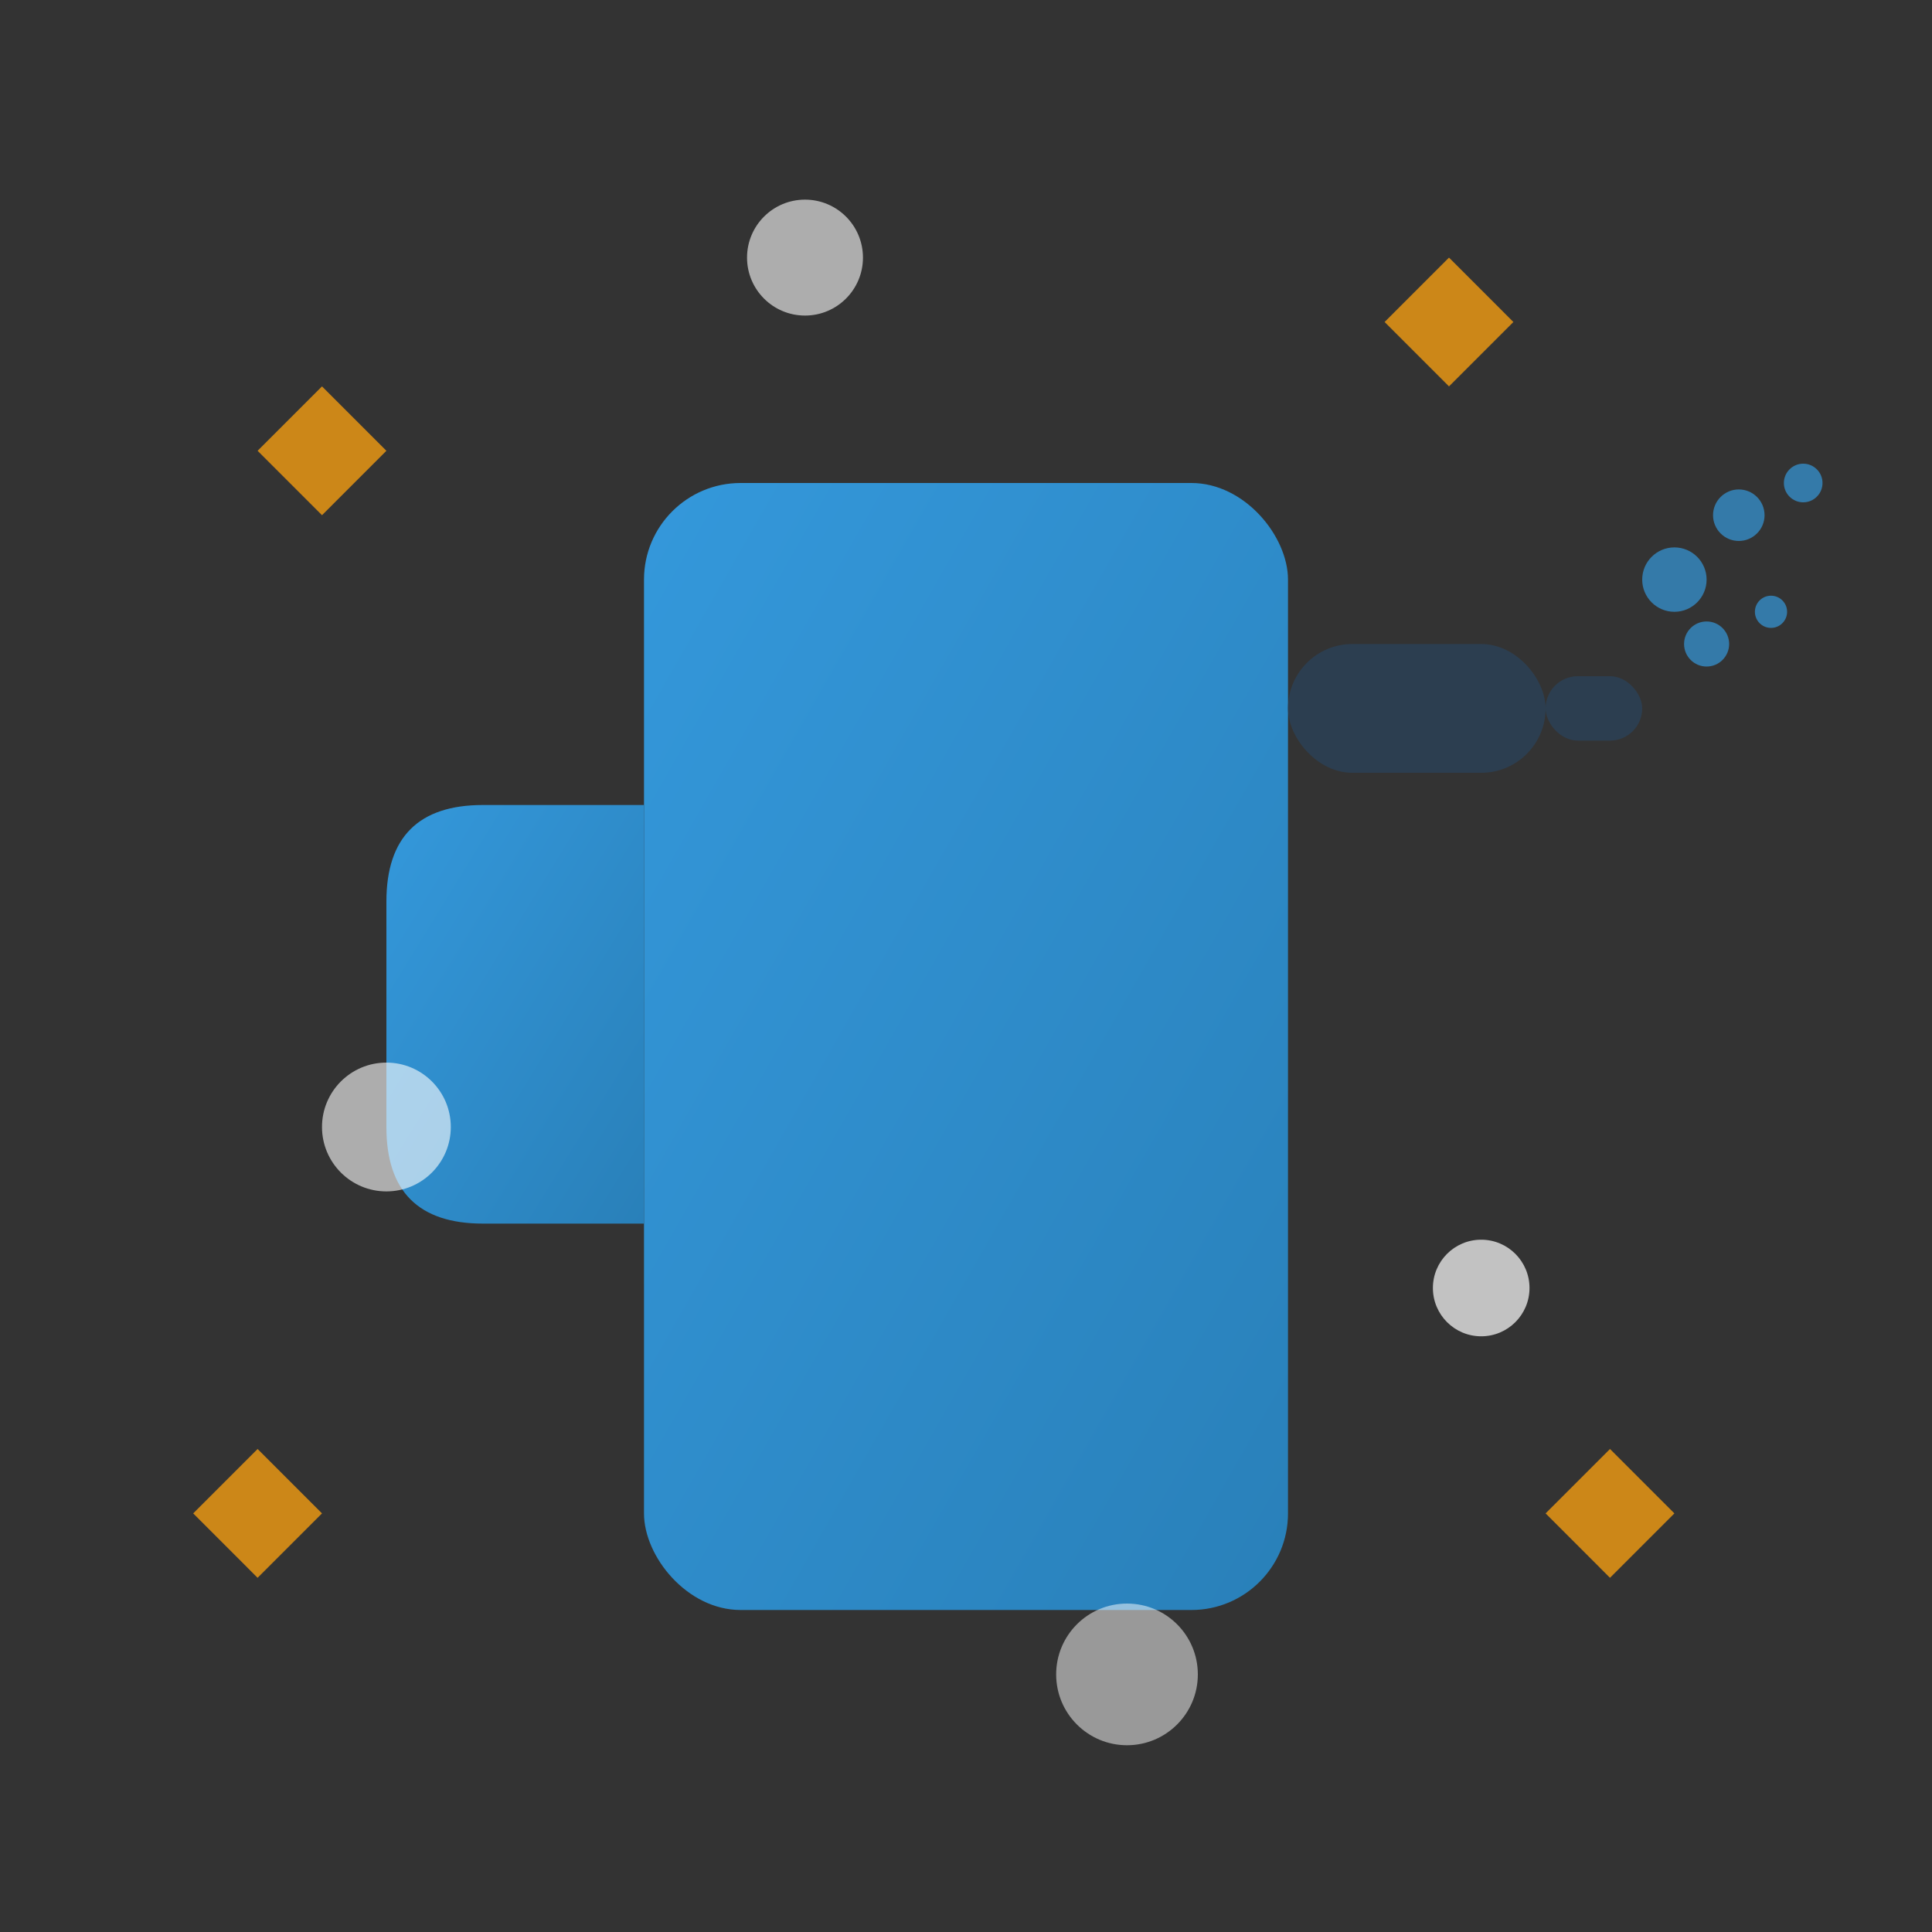 <svg width="60" height="60" viewBox="0 0 60 60" fill="none" xmlns="http://www.w3.org/2000/svg">
  <rect x="0" y="0" width="60" height="60" fill="#333333" stroke="none"/>
  <defs>
    <linearGradient id="cleaningGradient" x1="0%" y1="0%" x2="100%" y2="100%">
      <stop offset="0%" style="stop-color:#3498db;stop-opacity:1" />
      <stop offset="100%" style="stop-color:#2980b9;stop-opacity:1" />
    </linearGradient>
  </defs>
  
  <!-- Spray bottle body -->
  <rect x="20" y="15" width="20" height="35" rx="3" fill="url(#cleaningGradient)"/>
  
  <!-- Spray bottle handle -->
  <path d="M15 25 Q12 25 12 28 L12 35 Q12 38 15 38 L20 38 L20 25 Z" fill="url(#cleaningGradient)"/>
  
  <!-- Spray nozzle -->
  <rect x="40" y="20" width="8" height="4" rx="2" fill="#2c3e50"/>
  <rect x="48" y="21" width="3" height="2" rx="1" fill="#2c3e50"/>
  
  <!-- Spray effect -->
  <g opacity="0.7">
    <circle cx="52" cy="18" r="1" fill="#3498db"/>
    <circle cx="54" cy="16" r="0.8" fill="#3498db"/>
    <circle cx="56" cy="15" r="0.6" fill="#3498db"/>
    <circle cx="53" cy="20" r="0.7" fill="#3498db"/>
    <circle cx="55" cy="19" r="0.5" fill="#3498db"/>
  </g>
  
  <!-- Sparkle effects -->
  <g opacity="0.8">
    <path d="M10 12 L12 14 L10 16 L8 14 Z" fill="#f39c12"/>
    <path d="M45 8 L47 10 L45 12 L43 10 Z" fill="#f39c12"/>
    <path d="M50 45 L52 47 L50 49 L48 47 Z" fill="#f39c12"/>
    <path d="M8 45 L10 47 L8 49 L6 47 Z" fill="#f39c12"/>
  </g>
  
  <!-- Cleaning bubbles -->
  <circle cx="12" cy="35" r="2" fill="#fff" opacity="0.6"/>
  <circle cx="46" cy="40" r="1.5" fill="#fff" opacity="0.7"/>
  <circle cx="25" cy="8" r="1.8" fill="#fff" opacity="0.6"/>
  <circle cx="35" cy="52" r="2.2" fill="#fff" opacity="0.5"/>
</svg>
